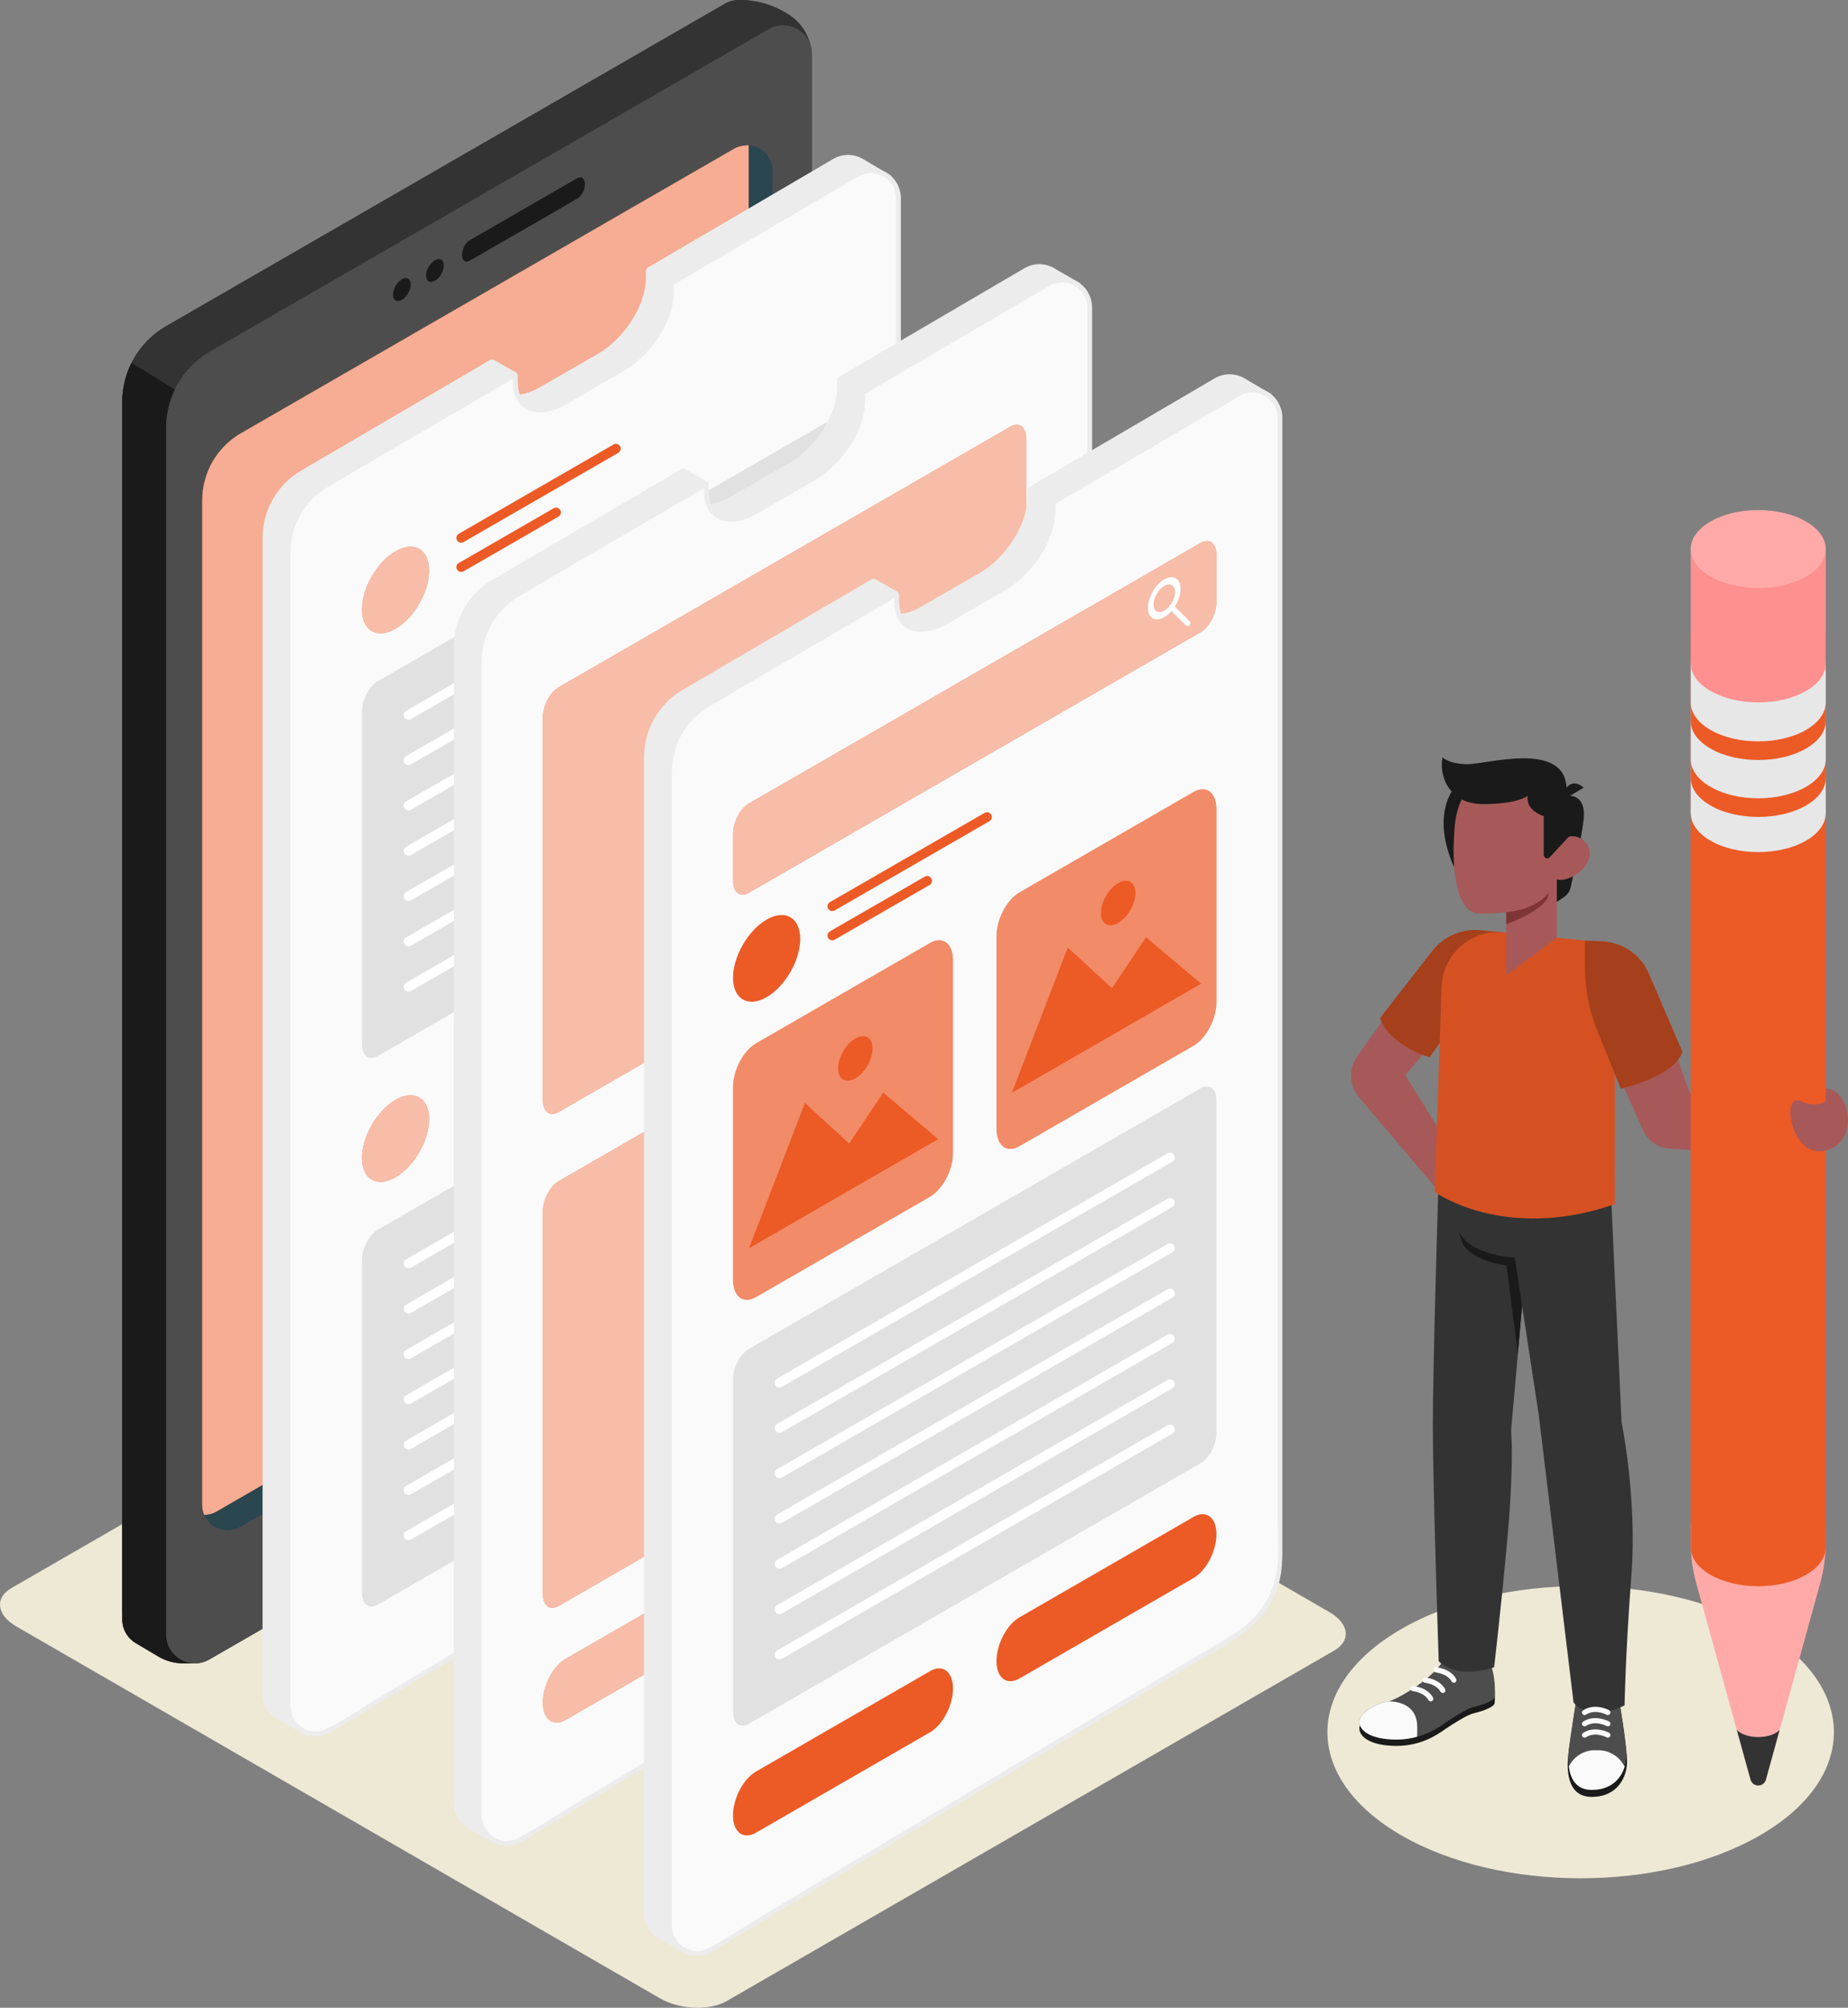 <svg width="313" height="340" viewBox="0 0 313 340" fill="none" xmlns="http://www.w3.org/2000/svg">
<rect x="0" y="0" width="313" height="340" fill="#808080" stroke="none"/>
<g clip-path="url(#clip0_1971_885)">
<path d="M298.05 275.842C314.802 285.506 314.802 301.171 298.05 310.827C281.297 320.492 254.14 320.492 237.388 310.827C220.636 301.163 220.636 285.498 237.388 275.842C254.14 266.177 281.297 266.177 298.05 275.842Z" fill="#EDE9D5"/>
<path d="M225.976 279.514L123.077 338.873C120.179 340.543 115.123 340.332 111.779 338.403L2.768 275.428C-0.576 273.498 -0.942 270.588 1.956 268.917L104.855 209.559C107.753 207.889 112.809 208.099 116.153 210.029L225.173 273.004C228.517 274.933 228.882 277.844 225.984 279.514H225.976Z" fill="#EDE9D5"/>
<path d="M137.264 7.686C136.753 5.473 135.373 3.527 133.369 2.335L133.028 2.132C130.674 0.73 127.987 -0.008 125.244 -0.008C124.408 -0.016 123.556 0.187 122.752 0.649L28.14 55.232C25.096 56.983 22.832 59.731 21.647 62.918C21.63 62.967 21.606 63.015 21.59 63.064C21.411 63.55 21.265 64.045 21.143 64.548C21.127 64.621 21.111 64.694 21.095 64.767C20.981 65.269 20.884 65.772 20.819 66.291C20.819 66.356 20.802 66.421 20.802 66.486C20.746 67.021 20.705 67.564 20.705 68.107V272.517V274.228C20.705 275.882 21.573 277.406 22.994 278.25L26.768 280.496C28.075 281.274 29.568 281.687 31.086 281.687H32.953C33.789 281.696 34.641 281.493 35.444 281.031L130.065 226.456C134.667 223.796 137.508 218.891 137.508 213.58V9.592V9.162C137.508 8.635 137.419 8.149 137.272 7.686H137.264ZM136.217 5.886C136.217 5.886 136.177 5.838 136.152 5.813C136.177 5.838 136.193 5.862 136.217 5.886ZM135.844 5.522C135.844 5.522 135.771 5.457 135.73 5.424C135.771 5.457 135.803 5.489 135.844 5.522ZM134.448 4.654C134.375 4.63 134.302 4.605 134.237 4.581C134.31 4.605 134.383 4.63 134.448 4.654ZM133.709 4.419C133.604 4.395 133.49 4.37 133.385 4.346C133.498 4.362 133.604 4.395 133.709 4.419ZM132.541 4.297C132.427 4.297 132.305 4.297 132.192 4.313C132.305 4.305 132.427 4.297 132.541 4.297ZM131.356 4.459C131.226 4.492 131.088 4.541 130.958 4.589C131.088 4.541 131.218 4.492 131.356 4.459ZM32.1 281.582C32.044 281.574 31.979 281.558 31.922 281.542C31.979 281.558 32.044 281.566 32.1 281.582ZM30.396 280.909C30.339 280.877 30.291 280.844 30.234 280.804C30.282 280.836 30.339 280.877 30.396 280.909ZM28.221 277.715C28.237 277.788 28.245 277.861 28.261 277.933C28.245 277.861 28.229 277.788 28.221 277.715ZM28.935 279.49C28.976 279.547 29.008 279.604 29.049 279.66C29.008 279.604 28.968 279.547 28.935 279.49Z" fill="#333333"/>
<path d="M28.123 72.396C28.123 67.085 30.956 62.18 35.566 59.521L130.187 4.946C132.979 3.332 136.371 4.849 137.264 7.686C136.753 5.473 135.373 3.527 133.368 2.335L133.027 2.132C130.674 0.73 127.987 -0.008 125.244 -0.008C124.408 -0.016 123.556 0.187 122.752 0.649L28.14 55.232C23.538 57.883 20.697 62.796 20.697 68.107V272.517C20.697 276.263 24.755 278.606 28.002 276.733L28.123 276.661V72.396Z" fill="#333333"/>
<path d="M130.057 226.448L35.436 281.023C32.19 282.896 28.131 280.552 28.131 276.807V72.396C28.131 67.085 30.964 62.18 35.574 59.521L130.187 4.946C133.433 3.073 137.491 5.416 137.491 9.162V213.572C137.491 218.883 134.659 223.788 130.049 226.448H130.057Z" fill="#4D4D4D"/>
<path d="M28.123 276.806V72.396C28.123 70.126 28.643 67.937 29.592 65.958L22.279 61.434C21.257 63.469 20.697 65.748 20.697 68.107V274.228C20.697 275.882 21.565 277.406 22.986 278.25L26.76 280.495C28.066 281.274 29.56 281.687 31.078 281.687H32.944C30.428 281.647 28.131 279.628 28.131 276.814L28.123 276.806Z" fill="#1A1A1A"/>
<path d="M126.802 24.6V196.408C126.802 201.094 124.294 205.432 120.236 207.775L36.678 255.969C36.004 256.358 35.298 256.528 34.608 256.545C35.574 258.782 38.383 259.901 40.712 258.555L124.27 210.362C128.336 208.018 130.836 203.681 130.836 198.994V28.881C130.836 26.473 128.937 24.738 126.802 24.592V24.6Z" fill="#2A464E"/>
<path d="M34.6 256.537C35.29 256.529 36.004 256.35 36.67 255.961L120.228 207.767C124.294 205.424 126.794 201.086 126.794 196.4V24.6C127.184 24.624 125.536 24.494 124.375 25.167L40.817 73.361C36.751 75.704 34.251 80.042 34.251 84.729V254.834C34.251 255.466 34.381 256.05 34.608 256.569C34.608 256.569 34.608 256.553 34.6 256.545V256.537Z" fill="#EC5A26"/>
<g opacity="0.5">
<path d="M34.6 256.537C35.29 256.529 36.004 256.35 36.67 255.961L120.228 207.767C124.294 205.424 126.794 201.086 126.794 196.4V24.6C127.184 24.624 125.536 24.494 124.375 25.167L40.817 73.361C36.751 75.704 34.251 80.042 34.251 84.729V254.834C34.251 255.466 34.381 256.05 34.608 256.569C34.608 256.569 34.608 256.553 34.6 256.545V256.537Z" fill="white"/>
</g>
<path d="M69.566 48.17C69.566 49.126 68.892 50.294 68.064 50.772C67.236 51.251 66.562 50.861 66.562 49.905C66.562 48.948 67.236 47.78 68.064 47.302C68.892 46.824 69.566 47.213 69.566 48.17Z" fill="#1A1A1A"/>
<path d="M75.166 44.943C75.166 45.899 74.492 47.067 73.664 47.545C72.837 48.024 72.163 47.634 72.163 46.678C72.163 45.721 72.837 44.553 73.664 44.075C74.492 43.597 75.166 43.986 75.166 44.943Z" fill="#1A1A1A"/>
<path d="M97.762 33.648L79.565 44.148C78.843 44.562 78.258 44.124 78.258 43.167C78.258 42.21 78.843 41.091 79.565 40.678L97.762 30.178C98.484 29.765 99.069 30.202 99.069 31.159C99.069 32.116 98.484 33.235 97.762 33.648Z" fill="#1A1A1A"/>
<path d="M94.677 232.902C95.765 232.902 96.463 234.053 96.463 235.837C96.463 238.634 94.71 242.015 92.632 243.215L83.931 248.234C83.469 248.501 83.031 248.639 82.633 248.639C81.545 248.639 80.839 247.488 80.839 245.704C80.839 242.907 82.592 239.526 84.67 238.326L93.371 233.307C93.833 233.04 94.272 232.902 94.669 232.902M94.677 232.156C94.166 232.156 93.606 232.318 93.014 232.658L84.313 237.677C81.992 239.015 80.109 242.607 80.109 245.696C80.109 247.999 81.147 249.369 82.641 249.369C83.152 249.369 83.72 249.207 84.313 248.866L93.014 243.847C95.335 242.51 97.218 238.918 97.218 235.829C97.218 233.526 96.179 232.156 94.686 232.156H94.677Z" fill="#1A1A1A"/>
<path d="M150.599 30.016L146.192 27.413C144.812 26.505 142.954 26.319 141.322 27.275L109.798 45.737V47.213C109.798 51.77 106.097 57.591 101.544 60.226L91.601 65.959C88.201 67.921 85.287 67.548 84.021 65.35L87.251 63.461L83.347 61.24L51.198 80.058C47.286 82.353 44.883 86.537 44.883 91.077V286.836C44.883 288.595 45.833 290.022 47.156 290.801L47.181 290.817C47.213 290.833 47.237 290.849 47.27 290.866L51.563 293.274V290.931C51.661 290.882 51.766 290.833 51.864 290.777C75.32 276.661 122.695 248.412 140.908 237.556C145.478 234.84 148.278 229.91 148.278 224.599V32.351L150.607 30.024L150.599 30.016Z" fill="#ECECEC"/>
<path d="M51.352 293.622L46.953 291.109L46.937 291.141C45.387 290.233 44.47 288.62 44.47 286.828V91.069C44.47 86.407 46.97 82.053 50.987 79.701L83.136 60.883H83.542L87.446 63.105V63.81L84.581 65.488C85.027 66.088 85.628 66.502 86.375 66.696C87.763 67.069 89.54 66.68 91.391 65.61L101.333 59.877C105.773 57.315 109.385 51.632 109.385 47.213V45.737L109.587 45.389L141.111 26.927C142.767 25.954 144.796 26.011 146.411 27.073L150.802 29.659L150.884 30.291L148.668 32.505V224.591C148.668 230.023 145.77 235.123 141.103 237.896C130.682 244.107 77.398 275.866 52.059 291.117C52.026 291.141 51.994 291.158 51.953 291.174V293.266L51.344 293.622H51.352ZM47.351 290.444L51.15 292.577V290.931L51.377 290.566L51.474 290.517C51.531 290.493 51.596 290.46 51.653 290.428C76.992 275.185 130.276 243.418 140.698 237.207C145.121 234.58 147.864 229.748 147.864 224.599V32.351L147.986 32.067L149.95 30.105L145.997 27.77C144.626 26.87 142.93 26.821 141.542 27.632L110.221 45.972V47.221C110.221 51.899 106.422 57.891 101.763 60.583L91.821 66.315C89.775 67.499 87.779 67.912 86.188 67.483C85.108 67.191 84.24 66.526 83.688 65.553L83.834 65.002L86.464 63.461L83.371 61.702L51.425 80.399C47.651 82.604 45.314 86.691 45.314 91.061V286.82C45.314 288.32 46.085 289.674 47.383 290.436L47.351 290.444Z" fill="#ECECEC"/>
<path d="M152.174 33.47V226.821C152.174 232.131 149.374 237.061 144.804 239.777C126.591 250.634 79.216 278.882 55.76 292.998C52.692 294.847 48.779 292.625 48.779 289.049V93.29C48.779 88.75 51.182 84.566 55.094 82.272L87.243 63.453V64.694C87.243 69.25 90.944 70.815 95.497 68.18L105.44 62.448C110.001 59.812 113.694 53.991 113.694 49.434V47.959L145.218 29.497C148.286 27.697 152.158 29.91 152.158 33.462L152.174 33.47Z" fill="#FAFAFA"/>
<path d="M151.768 33.47V219.037C151.768 222.297 152.109 225.823 151.598 229.075C150.851 233.81 147.937 237.442 143.895 239.85C141.533 241.261 139.172 242.664 136.81 244.075C130.463 247.861 124.124 251.639 117.777 255.426C103.054 264.207 88.339 272.996 73.632 281.809C70.41 283.739 67.179 285.668 63.957 287.606C61.092 289.325 58.259 291.336 55.264 292.812C52.383 294.239 49.299 292.025 49.193 288.977C49.185 288.66 49.193 288.352 49.193 288.036V97.774C49.193 96.428 49.193 95.082 49.193 93.736C49.202 89.091 51.385 84.972 55.41 82.564C63.511 77.723 71.708 73.02 79.857 68.253C82.389 66.769 84.93 65.285 87.462 63.802C87.259 63.688 87.056 63.567 86.853 63.453C86.853 64.986 86.813 66.558 87.665 67.912C88.55 69.323 90.132 69.948 91.756 69.85C94.426 69.688 96.885 67.856 99.142 66.558C101.317 65.302 103.508 64.077 105.667 62.796C109.587 60.469 112.801 56.31 113.832 51.843C114.019 51.032 114.116 50.213 114.124 49.378C114.124 49.061 114.189 48.64 114.124 48.332C114.035 47.91 114.262 48.024 113.954 48.283C114.254 48.032 114.668 47.87 115.001 47.675C116.916 46.548 118.84 45.429 120.755 44.302C126.421 40.986 132.086 37.67 137.743 34.353C139.967 33.048 142.199 31.743 144.423 30.445C144.764 30.243 145.096 30.032 145.445 29.846C148.311 28.321 151.655 30.21 151.776 33.462C151.792 33.981 152.604 33.981 152.588 33.462C152.45 29.61 148.44 27.3 145.032 29.148C143.976 29.724 142.954 30.364 141.915 30.973C136.574 34.102 131.226 37.232 125.885 40.362C123.288 41.878 120.691 43.402 118.101 44.918C116.681 45.753 115.115 46.499 113.767 47.456C113.313 47.78 113.313 47.959 113.313 48.575C113.313 50.845 112.85 52.921 111.811 54.956C110.026 58.45 107.299 60.923 103.946 62.853C101.171 64.45 98.403 66.064 95.619 67.653C93.923 68.626 91.699 69.615 89.759 68.731C87.673 67.783 87.665 65.415 87.665 63.453C87.665 63.145 87.324 62.95 87.056 63.104C79.208 67.702 71.359 72.291 63.511 76.888C60.646 78.566 57.756 80.212 54.915 81.923C50.719 84.445 48.406 88.831 48.39 93.68C48.382 97.572 48.39 101.463 48.39 105.347V288.393C48.39 288.604 48.39 288.822 48.39 289.041C48.479 292.009 51.011 294.409 54.039 294.02C55.695 293.809 57.139 292.649 58.527 291.806C59.948 290.955 61.368 290.104 62.78 289.252C66.035 287.298 69.29 285.344 72.552 283.398C79.906 278.996 87.259 274.593 94.621 270.198C108.581 261.855 122.541 253.528 136.509 245.202C142.215 241.804 149.074 238.918 151.59 232.294C152.434 230.056 152.588 227.769 152.588 225.426V33.47C152.588 32.951 151.776 32.951 151.776 33.47H151.768Z" fill="#ECECEC"/>
<path d="M72.682 96.631C72.682 100.255 70.134 104.666 66.993 106.482C63.852 108.298 61.303 106.823 61.303 103.198C61.303 99.574 63.852 95.163 66.993 93.347C70.134 91.531 72.682 93.007 72.682 96.631Z" fill="#EC5A26"/>
<path d="M78.112 91.904C77.828 91.904 77.56 91.758 77.406 91.499C77.179 91.11 77.317 90.615 77.706 90.388L103.914 75.275C104.304 75.048 104.799 75.186 105.026 75.575C105.253 75.964 105.115 76.458 104.726 76.686L78.518 91.799C78.388 91.872 78.25 91.904 78.112 91.904Z" fill="#EC5A26"/>
<path d="M78.112 96.858C77.828 96.858 77.56 96.712 77.406 96.453C77.179 96.064 77.317 95.569 77.706 95.342L93.777 86.075C94.166 85.847 94.661 85.985 94.889 86.374C95.116 86.764 94.978 87.258 94.588 87.485L78.518 96.753C78.388 96.826 78.25 96.858 78.112 96.858Z" fill="#EC5A26"/>
<path d="M140.494 134.714L63.989 178.838C62.504 179.697 61.303 178.789 61.303 176.811V120.485C61.303 118.506 62.504 116.212 63.989 115.352L140.494 71.229C141.98 70.369 143.181 71.277 143.181 73.256V129.582C143.181 131.56 141.98 133.855 140.494 134.714Z" fill="#E1E1E1"/>
<path d="M69.184 121.888C68.9 121.888 68.632 121.742 68.478 121.482C68.251 121.093 68.389 120.598 68.778 120.371L134.894 82.24C135.284 82.013 135.779 82.15 136.006 82.54C136.233 82.929 136.095 83.423 135.706 83.65L69.59 121.782C69.46 121.855 69.322 121.888 69.184 121.888Z" fill="white"/>
<path d="M69.184 129.558C68.9 129.558 68.632 129.412 68.478 129.152C68.251 128.763 68.389 128.269 68.778 128.042L134.894 89.91C135.284 89.683 135.779 89.82 136.006 90.21C136.233 90.599 136.095 91.093 135.706 91.32L69.59 129.452C69.46 129.525 69.322 129.558 69.184 129.558Z" fill="white"/>
<path d="M69.184 137.236C68.9 137.236 68.632 137.09 68.478 136.831C68.251 136.441 68.389 135.947 68.778 135.72L134.894 97.588C135.284 97.361 135.779 97.499 136.006 97.888C136.233 98.277 136.095 98.772 135.706 98.999L69.59 137.131C69.46 137.203 69.322 137.236 69.184 137.236Z" fill="white"/>
<path d="M69.184 144.906C68.9 144.906 68.632 144.76 68.478 144.501C68.251 144.112 68.389 143.617 68.778 143.39L134.894 105.258C135.284 105.031 135.779 105.169 136.006 105.558C136.233 105.947 136.095 106.442 135.706 106.669L69.59 144.801C69.46 144.874 69.322 144.906 69.184 144.906Z" fill="white"/>
<path d="M69.184 152.584C68.9 152.584 68.632 152.438 68.478 152.179C68.251 151.79 68.389 151.295 68.778 151.068L134.894 112.936C135.284 112.709 135.779 112.847 136.006 113.236C136.233 113.625 136.095 114.12 135.706 114.347L69.59 152.479C69.46 152.552 69.322 152.584 69.184 152.584Z" fill="white"/>
<path d="M69.184 160.263C68.9 160.263 68.632 160.117 68.478 159.857C68.251 159.468 68.389 158.973 68.778 158.746L134.894 120.615C135.284 120.387 135.779 120.525 136.006 120.915C136.233 121.304 136.095 121.798 135.706 122.025L69.59 160.157C69.46 160.23 69.322 160.263 69.184 160.263Z" fill="white"/>
<path d="M69.184 167.933C68.9 167.933 68.632 167.787 68.478 167.527C68.251 167.138 68.389 166.644 68.778 166.417L134.894 128.285C135.284 128.058 135.779 128.195 136.006 128.585C136.233 128.974 136.095 129.468 135.706 129.695L69.59 167.827C69.46 167.9 69.322 167.933 69.184 167.933Z" fill="white"/>
<path d="M72.682 189.524C72.682 193.148 70.134 197.559 66.993 199.375C63.852 201.191 61.303 199.716 61.303 196.092C61.303 192.467 63.852 188.057 66.993 186.24C70.134 184.424 72.682 185.9 72.682 189.524Z" fill="#EC5A26"/>
<path opacity="0.6" d="M72.682 96.631C72.682 100.255 70.134 104.666 66.993 106.482C63.852 108.298 61.303 106.823 61.303 103.198C61.303 99.574 63.852 95.163 66.993 93.347C70.134 91.531 72.682 93.007 72.682 96.631Z" fill="white"/>
<path opacity="0.6" d="M72.682 189.524C72.682 193.148 70.134 197.559 66.993 199.375C63.852 201.191 61.303 199.716 61.303 196.092C61.303 192.467 63.852 188.057 66.993 186.24C70.134 184.424 72.682 185.9 72.682 189.524Z" fill="white"/>
<path d="M78.112 184.797C77.828 184.797 77.56 184.651 77.406 184.392C77.179 184.003 77.317 183.508 77.706 183.281L103.914 168.168C104.304 167.941 104.799 168.079 105.026 168.468C105.253 168.857 105.115 169.352 104.726 169.579L78.518 184.692C78.388 184.765 78.25 184.797 78.112 184.797Z" fill="#EC5A26"/>
<path d="M78.112 189.751C77.828 189.751 77.56 189.605 77.406 189.346C77.179 188.957 77.317 188.462 77.706 188.235L93.777 178.968C94.166 178.741 94.661 178.878 94.889 179.268C95.116 179.657 94.978 180.151 94.588 180.378L78.518 189.646C78.388 189.719 78.25 189.751 78.112 189.751Z" fill="#EC5A26"/>
<path d="M140.494 227.607L63.989 271.731C62.504 272.59 61.303 271.682 61.303 269.704V213.378C61.303 211.399 62.504 209.105 63.989 208.245L140.494 164.122C141.98 163.262 143.181 164.17 143.181 166.149V222.475C143.181 224.453 141.98 226.748 140.494 227.607Z" fill="#E1E1E1"/>
<path d="M69.184 214.781C68.9 214.781 68.632 214.635 68.478 214.375C68.251 213.986 68.389 213.491 68.778 213.264L134.894 175.133C135.284 174.906 135.779 175.043 136.006 175.433C136.233 175.822 136.095 176.316 135.706 176.543L69.59 214.675C69.46 214.748 69.322 214.781 69.184 214.781Z" fill="white"/>
<path d="M69.184 222.451C68.9 222.451 68.632 222.305 68.478 222.045C68.251 221.656 68.389 221.162 68.778 220.935L134.894 182.803C135.284 182.576 135.779 182.714 136.006 183.103C136.233 183.492 136.095 183.987 135.706 184.214L69.59 222.345C69.46 222.418 69.322 222.451 69.184 222.451Z" fill="white"/>
<path d="M69.184 230.129C68.9 230.129 68.632 229.983 68.478 229.724C68.251 229.334 68.389 228.84 68.778 228.613L134.894 190.481C135.284 190.254 135.779 190.392 136.006 190.781C136.233 191.17 136.095 191.665 135.706 191.892L69.59 230.024C69.46 230.097 69.322 230.129 69.184 230.129Z" fill="white"/>
<path d="M69.184 237.799C68.9 237.799 68.632 237.653 68.478 237.394C68.251 237.005 68.389 236.51 68.778 236.283L134.894 198.151C135.284 197.924 135.779 198.062 136.006 198.451C136.233 198.84 136.095 199.335 135.706 199.562L69.59 237.694C69.46 237.767 69.322 237.799 69.184 237.799Z" fill="white"/>
<path d="M69.184 245.477C68.9 245.477 68.632 245.331 68.478 245.072C68.251 244.683 68.389 244.188 68.778 243.961L134.894 205.829C135.284 205.602 135.779 205.74 136.006 206.129C136.233 206.519 136.095 207.013 135.706 207.24L69.59 245.372C69.46 245.445 69.322 245.477 69.184 245.477Z" fill="white"/>
<path d="M69.184 253.156C68.9 253.156 68.632 253.01 68.478 252.75C68.251 252.361 68.389 251.866 68.778 251.639L134.894 213.508C135.284 213.281 135.779 213.418 136.006 213.808C136.233 214.197 136.095 214.691 135.706 214.918L69.59 253.05C69.46 253.123 69.322 253.156 69.184 253.156Z" fill="white"/>
<path d="M69.184 260.826C68.9 260.826 68.632 260.68 68.478 260.42C68.251 260.031 68.389 259.537 68.778 259.31L134.894 221.178C135.284 220.951 135.779 221.089 136.006 221.478C136.233 221.867 136.095 222.362 135.706 222.589L69.59 260.72C69.46 260.793 69.322 260.826 69.184 260.826Z" fill="white"/>
<path d="M182.764 48.324L178.714 46.005C178.471 45.834 178.219 45.688 177.951 45.567C176.669 44.983 175.111 44.967 173.723 45.786L142.199 64.248V65.723C142.199 70.28 138.498 76.101 133.944 78.737L124.002 84.469C120.601 86.431 117.687 86.058 116.421 83.861L119.651 81.972L115.739 79.75L83.59 98.569C79.678 100.863 77.276 105.047 77.276 109.587V305.346C77.276 307.106 78.217 308.533 79.549 309.311L79.573 309.327C79.605 309.344 79.63 309.36 79.662 309.376L83.956 311.784V309.441C84.053 309.392 84.159 309.344 84.256 309.287C107.712 295.179 155.088 266.923 173.301 256.066C177.87 253.35 180.67 248.42 180.67 243.11V50.423L182.773 48.324H182.764Z" fill="#ECECEC"/>
<path d="M83.745 312.125L79.362 309.66V309.603L79.329 309.636C77.779 308.727 76.862 307.114 76.862 305.322V109.563C76.862 104.909 79.362 100.547 83.379 98.196L115.528 79.377H115.934L119.846 81.599V82.304L116.981 83.982C117.42 84.582 118.02 84.988 118.775 85.191C120.163 85.563 121.94 85.174 123.791 84.104L133.734 78.372C138.173 75.809 141.785 70.126 141.785 65.707V64.231L141.988 63.883L173.512 45.421C174.932 44.586 176.612 44.505 178.114 45.186C178.406 45.315 178.682 45.478 178.942 45.664L182.959 47.967L183.041 48.607L181.052 50.594V243.101C181.052 248.534 178.154 253.634 173.488 256.407C167.141 260.185 110.748 293.801 84.443 309.627C84.41 309.652 84.378 309.668 84.337 309.684V311.776L83.728 312.133L83.745 312.125ZM79.743 308.946L83.534 311.079V309.433L83.753 309.068L83.858 309.011C83.915 308.987 83.972 308.954 84.029 308.922C110.334 293.095 166.735 259.48 173.074 255.701C177.497 253.074 180.24 248.242 180.24 243.093V50.423L180.362 50.14L182.091 48.413L178.503 46.353C178.252 46.183 178.016 46.045 177.773 45.932C176.515 45.356 175.111 45.429 173.918 46.126L142.597 64.466V65.715C142.597 70.393 138.798 76.385 134.139 79.077L124.197 84.809C122.151 85.993 120.147 86.399 118.564 85.977C117.485 85.685 116.616 85.02 116.064 84.047L116.21 83.496L118.84 81.955L115.748 80.196L83.802 98.893C80.028 101.098 77.69 105.185 77.69 109.555V305.314C77.69 306.814 78.461 308.168 79.76 308.93L79.743 308.946Z" fill="#ECECEC"/>
<path d="M184.566 51.972V245.323C184.566 250.634 181.766 255.563 177.197 258.279C158.984 269.136 111.608 297.384 88.152 311.5C85.084 313.349 81.172 311.127 81.172 307.552V111.793C81.172 107.252 83.574 103.068 87.486 100.774L119.635 81.955V83.196C119.635 87.752 123.336 89.317 127.89 86.682L137.832 80.95C142.394 78.315 146.087 72.493 146.087 67.936V66.461L177.611 47.999C180.679 46.199 184.55 48.413 184.55 51.964L184.566 51.972Z" fill="#FAFAFA"/>
<path d="M184.161 51.972V237.539C184.161 240.799 184.501 244.326 183.99 247.577C183.243 252.312 180.33 255.944 176.288 258.352C173.926 259.763 171.564 261.166 169.202 262.577C162.855 266.363 156.516 270.141 150.169 273.928C135.446 282.709 120.731 291.498 106.016 300.311C102.794 302.241 99.564 304.171 96.341 306.108C93.476 307.827 90.644 309.838 87.649 311.314C84.767 312.741 81.683 310.527 81.578 307.479C81.57 307.163 81.578 306.854 81.578 306.538V116.276C81.578 114.93 81.578 113.585 81.578 112.239C81.586 107.593 83.769 103.474 87.795 101.066C95.895 96.225 104.092 91.523 112.241 86.755C114.774 85.271 117.314 83.788 119.846 82.304L119.238 81.955C119.238 83.488 119.197 85.061 120.049 86.415C120.934 87.826 122.517 88.45 124.14 88.353C126.81 88.19 129.269 86.358 131.526 85.061C133.701 83.804 135.892 82.58 138.051 81.299C141.972 78.972 145.186 74.812 146.216 70.345C146.403 69.534 146.501 68.715 146.509 67.88C146.509 67.564 146.574 67.142 146.509 66.834C146.419 66.412 146.647 66.526 146.338 66.785C146.639 66.542 147.052 66.372 147.385 66.177C149.301 65.05 151.224 63.931 153.14 62.804C158.805 59.488 164.47 56.172 170.127 52.856C172.351 51.55 174.583 50.245 176.807 48.948C177.148 48.745 177.481 48.534 177.83 48.348C180.695 46.823 184.039 48.713 184.161 51.964C184.177 52.483 184.988 52.483 184.972 51.964C184.834 48.113 180.825 45.802 177.416 47.65C176.361 48.226 175.338 48.867 174.299 49.475C168.959 52.604 163.61 55.734 158.269 58.864C155.672 60.38 153.075 61.904 150.486 63.42C149.065 64.256 147.499 65.001 146.152 65.958C145.697 66.283 145.697 66.461 145.697 67.077C145.697 69.347 145.234 71.423 144.196 73.458C142.41 76.953 139.683 79.426 136.331 81.355C133.555 82.953 130.787 84.566 128.003 86.155C126.307 87.128 124.091 88.117 122.143 87.234C120.057 86.285 120.049 83.917 120.049 81.955C120.049 81.647 119.708 81.453 119.441 81.607C111.592 86.204 103.743 90.793 95.895 95.39C93.03 97.069 90.14 98.715 87.3 100.425C83.103 102.947 80.79 107.333 80.774 112.182C80.766 116.074 80.774 119.965 80.774 123.849V306.895C80.774 307.106 80.774 307.325 80.774 307.544C80.863 310.511 83.396 312.911 86.423 312.522C88.079 312.311 89.524 311.152 90.912 310.308C92.332 309.457 93.752 308.606 95.165 307.754C98.419 305.8 101.674 303.846 104.937 301.9C112.29 297.498 119.643 293.095 127.005 288.701C140.965 280.358 154.925 272.031 168.894 263.704C174.599 260.306 181.458 257.42 183.974 250.796C184.818 248.558 184.972 246.272 184.972 243.928V51.972C184.972 51.453 184.161 51.453 184.161 51.972Z" fill="#ECECEC"/>
<path d="M125.301 274.252L95.822 291.255C93.679 292.495 91.934 291.182 91.934 288.32C91.934 285.457 93.671 282.141 95.822 280.901L125.301 263.898C127.443 262.658 129.188 263.971 129.188 266.833C129.188 269.696 127.451 273.012 125.301 274.252Z" fill="#EC5A26"/>
<path d="M169.924 247.196L140.446 264.198C138.303 265.439 136.558 264.125 136.558 261.263C136.558 258.401 138.295 255.085 140.446 253.844L169.924 236.842C172.067 235.601 173.812 236.915 173.812 239.777C173.812 242.639 172.075 245.955 169.924 247.196Z" fill="#EC5A26"/>
<path opacity="0.6" d="M125.301 274.252L95.822 291.255C93.679 292.495 91.934 291.182 91.934 288.32C91.934 285.457 93.671 282.141 95.822 280.901L125.301 263.898C127.443 262.658 129.188 263.971 129.188 266.833C129.188 269.696 127.451 273.012 125.301 274.252Z" fill="white"/>
<path opacity="0.6" d="M169.924 247.196L140.446 264.198C138.303 265.439 136.558 264.125 136.558 261.263C136.558 258.401 138.295 255.085 140.446 253.844L169.924 236.842C172.067 235.601 173.812 236.915 173.812 239.777C173.812 242.639 172.075 245.955 169.924 247.196Z" fill="white"/>
<path d="M171.126 144.2L94.621 188.324C93.135 189.183 91.934 188.275 91.934 186.297V121.506C91.934 119.528 93.135 117.233 94.621 116.374L171.126 72.25C172.611 71.391 173.812 72.299 173.812 74.277V139.068C173.812 141.046 172.611 143.341 171.126 144.2Z" fill="#EC5A26"/>
<path opacity="0.6" d="M171.126 144.2L94.621 188.324C93.135 189.183 91.934 188.275 91.934 186.297V121.506C91.934 119.528 93.135 117.233 94.621 116.374L171.126 72.25C172.611 71.391 173.812 72.299 173.812 74.277V139.068C173.812 141.046 172.611 143.341 171.126 144.2Z" fill="white"/>
<path d="M171.126 227.842L94.621 271.966C93.135 272.825 91.934 271.917 91.934 269.939V205.148C91.934 203.169 93.135 200.875 94.621 200.015L171.126 155.892C172.611 155.032 173.812 155.941 173.812 157.919V222.71C173.812 224.688 172.611 226.983 171.126 227.842Z" fill="#EC5A26"/>
<path opacity="0.6" d="M171.126 227.842L94.621 271.966C93.135 272.825 91.934 271.917 91.934 269.939V205.148C91.934 203.169 93.135 200.875 94.621 200.015L171.126 155.892C172.611 155.032 173.812 155.941 173.812 157.919V222.71C173.812 224.688 172.611 226.983 171.126 227.842Z" fill="white"/>
<path d="M215.173 67.142L210.726 64.523C209.354 63.664 207.544 63.502 205.945 64.442L174.421 82.904V84.38C174.421 88.936 170.72 94.758 166.167 97.393L156.224 103.125C152.823 105.088 149.909 104.715 148.643 102.517L151.874 100.628L147.962 98.406L115.813 117.225C111.9 119.52 109.498 123.703 109.498 128.244V324.003C109.498 325.762 110.44 327.189 111.771 327.968L111.795 327.984C111.827 328 111.852 328.016 111.884 328.033L116.178 330.441V328.097C116.275 328.049 116.381 328 116.478 327.943C139.934 313.836 187.31 285.579 205.523 274.723C210.092 272.006 212.893 267.077 212.893 261.766V69.437L215.19 67.142H215.173Z" fill="#ECECEC"/>
<path d="M115.967 330.773L111.584 328.308V328.251L111.551 328.284C110.001 327.376 109.084 325.762 109.084 323.97V128.211C109.084 123.557 111.584 119.195 115.601 116.844L147.75 98.025H148.156L152.068 100.247V100.952L149.203 102.631C149.642 103.231 150.242 103.636 150.997 103.839C152.377 104.212 154.162 103.823 156.013 102.752L165.955 97.02C170.395 94.458 174.007 88.774 174.007 84.355V82.88L174.21 82.531L205.734 64.069C207.349 63.121 209.346 63.161 210.936 64.158L215.376 66.777L215.457 67.41L213.282 69.583V261.734C213.282 267.166 210.385 272.266 205.718 275.039C195.345 281.225 142.28 312.846 116.673 328.26C116.64 328.284 116.608 328.3 116.567 328.316V330.408L115.959 330.765L115.967 330.773ZM111.965 327.595L115.764 329.727V328.081L115.983 327.716L116.088 327.668C116.145 327.643 116.202 327.611 116.259 327.579C141.866 312.173 194.931 280.544 205.304 274.358C209.727 271.731 212.47 266.898 212.47 261.75V69.437L212.592 69.153L214.516 67.231L210.514 64.872C209.151 64.013 207.511 63.98 206.14 64.791L174.819 83.131V84.38C174.819 89.058 171.02 95.05 166.361 97.742L156.419 103.474C154.373 104.65 152.377 105.071 150.786 104.642C149.706 104.35 148.838 103.685 148.286 102.712L148.432 102.161L151.062 100.62L147.97 98.861L116.023 117.558C112.249 119.763 109.912 123.849 109.912 128.22V323.979C109.912 325.479 110.683 326.833 111.982 327.595H111.965Z" fill="#ECECEC"/>
<path d="M216.788 70.62V263.971C216.788 269.282 213.988 274.212 209.419 276.928C191.205 287.784 143.83 316.033 120.374 330.149C117.306 331.997 113.394 329.776 113.394 326.2V130.441C113.394 125.901 115.796 121.717 119.708 119.422L151.857 100.604V101.844C151.857 106.401 155.558 107.966 160.112 105.331L170.054 99.598C174.616 96.963 178.309 91.142 178.309 86.585V85.109L209.833 66.647C212.901 64.847 216.772 67.061 216.772 70.612L216.788 70.62Z" fill="#FAFAFA"/>
<path d="M216.382 70.62V256.188C216.382 259.447 216.723 262.974 216.212 266.225C215.465 270.96 212.552 274.593 208.51 277.001C206.148 278.412 203.786 279.814 201.424 281.225C195.077 285.003 188.738 288.79 182.391 292.576C167.668 301.357 152.953 310.146 138.238 318.96C135.016 320.889 131.785 322.819 128.563 324.757C125.698 326.476 122.866 328.487 119.871 329.962C116.989 331.389 113.905 329.176 113.8 326.127C113.791 325.811 113.8 325.503 113.8 325.187V134.925C113.8 133.579 113.8 132.233 113.8 130.887C113.808 126.241 115.991 122.122 120.017 119.714C128.117 114.874 136.314 110.171 144.463 105.404C146.996 103.92 149.536 102.436 152.068 100.952C151.865 100.839 151.662 100.717 151.46 100.604C151.46 102.136 151.419 103.709 152.271 105.063C153.156 106.474 154.739 107.098 156.362 107.001C159.032 106.839 161.491 105.006 163.748 103.709C165.923 102.452 168.114 101.228 170.273 99.947C174.194 97.62 177.408 93.461 178.438 88.993C178.625 88.182 178.722 87.363 178.731 86.528C178.731 86.212 178.796 85.79 178.731 85.482C178.641 85.061 178.869 85.174 178.56 85.434C178.86 85.191 179.274 85.02 179.607 84.826C181.523 83.699 183.446 82.58 185.362 81.453C191.027 78.136 196.692 74.82 202.349 71.504C204.573 70.199 206.805 68.893 209.029 67.596C209.37 67.393 209.703 67.183 210.052 66.996C212.917 65.472 216.261 67.361 216.382 70.612C216.399 71.131 217.21 71.131 217.194 70.612C217.056 66.761 213.047 64.45 209.638 66.299C208.583 66.874 207.56 67.515 206.521 68.123C201.18 71.253 195.832 74.382 190.491 77.512C187.894 79.028 185.297 80.553 182.708 82.069C181.287 82.904 179.721 83.65 178.373 84.607C177.919 84.931 177.919 85.109 177.919 85.726C177.919 87.996 177.456 90.072 176.417 92.107C174.632 95.601 171.905 98.074 168.553 100.004C165.777 101.601 163.009 103.206 160.225 104.804C158.529 105.777 156.313 106.766 154.365 105.882C152.279 104.933 152.271 102.566 152.271 100.604C152.271 100.296 151.93 100.101 151.662 100.255C143.814 104.852 135.965 109.441 128.117 114.039C125.252 115.717 122.362 117.363 119.522 119.074C115.325 121.603 113.012 125.982 112.996 130.83C112.988 134.722 112.996 138.614 112.996 142.498V325.543C112.996 325.754 112.996 325.973 112.996 326.192C113.085 329.16 115.618 331.56 118.645 331.17C120.301 330.96 121.745 329.8 123.133 328.957C124.554 328.105 125.974 327.254 127.386 326.403C130.641 324.449 133.896 322.495 137.158 320.549C144.512 316.146 151.865 311.744 159.227 307.349C173.187 299.006 187.147 290.679 201.116 282.352C206.821 278.955 213.68 276.069 216.196 269.444C217.04 267.206 217.194 264.92 217.194 262.577V70.62C217.194 70.102 216.382 70.102 216.382 70.62Z" fill="#ECECEC"/>
<path d="M203.347 107.066L126.843 151.189C125.357 152.049 124.156 151.141 124.156 149.162V141.192C124.156 139.214 125.357 136.919 126.843 136.06L203.347 91.936C204.833 91.077 206.034 91.985 206.034 93.963V101.933C206.034 103.912 204.833 106.206 203.347 107.066Z" fill="#EC5A26"/>
<path opacity="0.6" d="M203.347 107.066L126.843 151.189C125.357 152.049 124.156 151.141 124.156 149.162V141.192C124.156 139.214 125.357 136.919 126.843 136.06L203.347 91.936C204.833 91.077 206.034 91.985 206.034 93.963V101.933C206.034 103.912 204.833 106.206 203.347 107.066Z" fill="white"/>
<path d="M197.195 99.217C197.682 98.933 198.137 98.893 198.486 99.088C198.827 99.282 199.022 99.704 199.022 100.263C199.022 100.823 198.835 101.463 198.486 102.055C198.145 102.647 197.682 103.133 197.195 103.409C196.708 103.693 196.254 103.733 195.905 103.539C195.199 103.125 195.199 101.796 195.905 100.571C196.246 99.979 196.708 99.493 197.195 99.217ZM197.195 98.123C196.489 98.528 195.775 99.25 195.239 100.19C194.16 102.063 194.16 104.082 195.239 104.706C195.783 105.014 196.489 104.925 197.195 104.512C197.901 104.106 198.616 103.385 199.151 102.444C200.231 100.571 200.231 98.552 199.151 97.928C198.608 97.62 197.901 97.709 197.195 98.123Z" fill="white"/>
<path d="M201.14 106.012C201.018 106.012 200.896 105.963 200.807 105.874L198.169 103.239C197.983 103.052 197.983 102.752 198.169 102.566C198.356 102.379 198.656 102.379 198.843 102.566L201.481 105.201C201.667 105.387 201.667 105.687 201.481 105.874C201.392 105.963 201.27 106.012 201.148 106.012H201.14Z" fill="white"/>
<path d="M135.535 159.014C135.535 162.638 132.987 167.049 129.846 168.865C126.705 170.681 124.156 169.205 124.156 165.581C124.156 161.957 126.705 157.546 129.846 155.73C132.987 153.914 135.535 155.389 135.535 159.014Z" fill="#EC5A26"/>
<path d="M140.965 154.287C140.681 154.287 140.413 154.141 140.259 153.881C140.032 153.492 140.17 152.998 140.559 152.771L166.767 137.657C167.157 137.43 167.652 137.568 167.879 137.957C168.106 138.346 167.968 138.841 167.579 139.068L141.371 154.181C141.241 154.254 141.103 154.287 140.965 154.287Z" fill="#EC5A26"/>
<path d="M140.965 159.241C140.681 159.241 140.413 159.095 140.259 158.835C140.032 158.446 140.17 157.951 140.559 157.724L156.63 148.457C157.019 148.23 157.514 148.368 157.742 148.757C157.969 149.146 157.831 149.641 157.441 149.868L141.371 159.135C141.241 159.208 141.103 159.241 140.965 159.241Z" fill="#EC5A26"/>
<path d="M157.522 202.659L128.044 219.661C125.901 220.902 124.156 219.588 124.156 216.726V184.108C124.156 181.246 125.893 177.93 128.044 176.689L157.522 159.687C159.665 158.446 161.41 159.76 161.41 162.622V195.24C161.41 198.102 159.673 201.418 157.522 202.659Z" fill="#EC5A26"/>
<path opacity="0.3" d="M157.522 202.659L128.044 219.661C125.901 220.902 124.156 219.588 124.156 216.726V184.108C124.156 181.246 125.893 177.93 128.044 176.689L157.522 159.687C159.665 158.446 161.41 159.76 161.41 162.622V195.24C161.41 198.102 159.673 201.418 157.522 202.659Z" fill="white"/>
<path d="M158.902 192.905L126.867 211.383L136.331 186.784L143.83 193.651L149.593 185.024L158.902 192.905Z" fill="#EC5A26"/>
<path d="M147.791 177.557C147.791 179.422 146.484 181.684 144.869 182.616C143.254 183.548 141.947 182.794 141.947 180.93C141.947 179.065 143.254 176.803 144.869 175.87C146.484 174.938 147.791 175.692 147.791 177.557Z" fill="#EC5A26"/>
<path d="M202.146 177.095L172.668 194.097C170.525 195.337 168.78 194.024 168.78 191.162V158.543C168.78 155.681 170.517 152.365 172.668 151.125L202.146 134.122C204.289 132.882 206.034 134.195 206.034 137.057V169.676C206.034 172.538 204.297 175.854 202.146 177.095Z" fill="#EC5A26"/>
<path opacity="0.3" d="M202.146 177.095L172.668 194.097C170.525 195.337 168.78 194.024 168.78 191.162V158.543C168.78 155.681 170.517 152.365 172.668 151.125L202.146 134.122C204.289 132.882 206.034 134.195 206.034 137.057V169.676C206.034 172.538 204.297 175.854 202.146 177.095Z" fill="white"/>
<path d="M203.429 166.587L171.385 185.065L180.849 160.465L188.348 167.332L194.111 158.706L203.429 166.587Z" fill="#EC5A26"/>
<path d="M192.309 151.238C192.309 153.103 191.003 155.365 189.387 156.297C187.772 157.23 186.466 156.476 186.466 154.611C186.466 152.746 187.772 150.484 189.387 149.552C191.003 148.619 192.309 149.373 192.309 151.238Z" fill="#EC5A26"/>
<path d="M157.522 293.355L128.044 310.357C125.901 311.597 124.156 310.284 124.156 307.422C124.156 304.56 125.893 301.244 128.044 300.003L157.522 283.001C159.665 281.76 161.41 283.074 161.41 285.936C161.41 288.798 159.673 292.114 157.522 293.355Z" fill="#EC5A26"/>
<path d="M202.146 267.239L172.668 284.241C170.525 285.482 168.78 284.168 168.78 281.306C168.78 278.444 170.517 275.128 172.668 273.887L202.146 256.885C204.289 255.644 206.034 256.958 206.034 259.82C206.034 262.682 204.297 265.998 202.146 267.239Z" fill="#EC5A26"/>
<path d="M203.347 247.788L126.843 291.912C125.357 292.771 124.156 291.863 124.156 289.885V233.558C124.156 231.58 125.357 229.286 126.843 228.426L203.347 184.303C204.833 183.443 206.034 184.351 206.034 186.33V242.656C206.034 244.634 204.833 246.929 203.347 247.788Z" fill="#E1E1E1"/>
<path d="M132.037 234.961C131.753 234.961 131.485 234.815 131.331 234.556C131.104 234.167 131.242 233.672 131.631 233.445L197.747 195.313C198.137 195.086 198.632 195.224 198.859 195.613C199.086 196.002 198.948 196.497 198.559 196.724L132.443 234.856C132.313 234.929 132.175 234.961 132.037 234.961Z" fill="white"/>
<path d="M132.037 242.639C131.753 242.639 131.485 242.494 131.331 242.234C131.104 241.845 131.242 241.35 131.631 241.123L197.747 202.991C198.137 202.764 198.632 202.902 198.859 203.291C199.086 203.681 198.948 204.175 198.559 204.402L132.443 242.534C132.313 242.607 132.175 242.639 132.037 242.639Z" fill="white"/>
<path d="M132.037 250.31C131.753 250.31 131.485 250.164 131.331 249.904C131.104 249.515 131.242 249.02 131.631 248.793L197.747 210.662C198.137 210.435 198.632 210.572 198.859 210.962C199.086 211.351 198.948 211.845 198.559 212.072L132.443 250.204C132.313 250.277 132.175 250.31 132.037 250.31Z" fill="white"/>
<path d="M132.037 257.988C131.753 257.988 131.485 257.842 131.331 257.582C131.104 257.193 131.242 256.699 131.631 256.472L197.747 218.34C198.137 218.113 198.632 218.251 198.859 218.64C199.086 219.029 198.948 219.524 198.559 219.751L132.443 257.882C132.313 257.955 132.175 257.988 132.037 257.988Z" fill="white"/>
<path d="M132.037 265.658C131.753 265.658 131.485 265.512 131.331 265.253C131.104 264.863 131.242 264.369 131.631 264.142L197.747 226.01C198.137 225.783 198.632 225.921 198.859 226.31C199.086 226.699 198.948 227.194 198.559 227.421L132.443 265.553C132.313 265.626 132.175 265.658 132.037 265.658Z" fill="white"/>
<path d="M132.037 273.336C131.753 273.336 131.485 273.19 131.331 272.931C131.104 272.542 131.242 272.047 131.631 271.82L197.747 233.688C198.137 233.461 198.632 233.599 198.859 233.988C199.086 234.377 198.948 234.872 198.559 235.099L132.443 273.231C132.313 273.304 132.175 273.336 132.037 273.336Z" fill="white"/>
<path d="M132.037 281.006C131.753 281.006 131.485 280.86 131.331 280.601C131.104 280.212 131.242 279.717 131.631 279.49L197.747 241.358C198.137 241.131 198.632 241.269 198.859 241.658C199.086 242.048 198.948 242.542 198.559 242.769L132.443 280.901C132.313 280.974 132.175 281.006 132.037 281.006Z" fill="white"/>
<path d="M242.387 176.892L238.021 182.097L248.239 198.54L244.579 202.797L230.213 185.859C228.508 183.849 228.387 180.946 229.921 178.805L235.553 170.933L242.387 176.892Z" fill="#A65958"/>
<path d="M254.724 157.895L250.715 157.53C247.566 157.238 244.49 158.576 242.558 161.073L233.735 172.416C233.735 172.416 234.896 176.73 242.12 179.057L252.557 164.373L254.732 157.903L254.724 157.895Z" fill="#EC5A26"/>
<path opacity="0.3" d="M254.724 157.895L250.715 157.53C247.566 157.238 244.49 158.576 242.558 161.073L233.735 172.416C233.735 172.416 234.896 176.73 242.12 179.057L252.557 164.373L254.732 157.903L254.724 157.895Z" fill="black"/>
<path d="M252.411 282.717C252.411 282.717 253.401 284.955 253.158 288.377C253.093 289.244 250.228 289.998 249.424 290.185C248.613 290.371 246.064 291.928 244.814 292.795C243.564 293.663 240.829 295.658 236.527 295.658C232.226 295.658 230.237 294.166 230.237 292.674C230.237 291.182 233.037 289.504 235.156 289.187C236.527 288.985 243.378 284.955 244.62 281.842L252.403 282.709L252.411 282.717Z" fill="#1A1A1A"/>
<path d="M252.411 281.647C252.411 281.647 253.401 283.885 253.158 287.306C253.093 288.174 250.228 288.928 249.424 289.114C248.613 289.301 246.064 290.858 244.814 291.725C243.573 292.593 240.829 294.587 236.527 294.587C232.226 294.587 230.237 293.095 230.237 291.603C230.237 290.112 233.037 288.433 235.156 288.117C236.527 287.914 243.378 283.885 244.62 280.771L252.403 281.639L252.411 281.647Z" fill="#4D4D4D"/>
<path d="M240.018 291.976C240.074 292.755 240.018 294.02 240.018 294.109C238.995 294.393 237.842 294.587 236.527 294.587C232.226 294.587 230.237 293.095 230.237 291.603C230.237 290.112 233.037 288.433 235.156 288.117C235.156 288.117 239.701 287.866 240.018 291.976Z" fill="#FAFAFA"/>
<path d="M242.323 288.125C242.396 288.125 242.469 288.109 242.542 288.069C242.753 287.947 242.834 287.679 242.712 287.469C241.738 285.725 239.474 285.515 239.376 285.506C239.141 285.49 238.922 285.669 238.897 285.912C238.873 286.155 239.06 286.366 239.295 286.39C239.311 286.39 241.186 286.577 241.933 287.898C242.014 288.044 242.16 288.125 242.323 288.125Z" fill="#FAFAFA"/>
<path d="M244.368 286.698C244.441 286.698 244.514 286.682 244.587 286.641C244.798 286.52 244.879 286.252 244.758 286.041C243.784 284.298 241.519 284.087 241.422 284.079C241.178 284.055 240.967 284.241 240.943 284.485C240.918 284.728 241.105 284.939 241.341 284.963C241.357 284.963 243.232 285.15 243.978 286.471C244.06 286.617 244.206 286.698 244.368 286.698Z" fill="#FAFAFA"/>
<path d="M246.243 284.963C246.316 284.963 246.389 284.947 246.462 284.906C246.673 284.785 246.754 284.517 246.632 284.306C245.659 282.563 243.394 282.352 243.297 282.344C243.053 282.328 242.842 282.506 242.818 282.75C242.793 282.993 242.98 283.204 243.224 283.228C243.24 283.228 245.115 283.415 245.861 284.736C245.943 284.882 246.089 284.963 246.251 284.963H246.243Z" fill="#FAFAFA"/>
<path d="M259.797 198.621L255.934 242.266C255.934 242.266 256.461 247.496 255.382 259.69C254.302 271.885 253.061 282.336 253.061 282.336C253.061 282.336 247.168 284.574 243.678 281.339C243.678 281.339 242.688 251.566 242.68 241.634C242.672 230.98 243.678 199.043 243.678 199.043L259.805 198.621H259.797Z" fill="#333333"/>
<path d="M257.078 229.253L255.163 214.318C255.163 214.318 248.735 213.442 247.614 210.288C246.218 206.364 246.99 201.329 246.99 201.329L259.594 200.859L257.078 229.253Z" fill="#1A1A1A"/>
<path d="M274.236 288.117C274.236 288.117 275.575 295.698 275.575 298.309C275.575 300.92 273.984 304.292 269.585 304.292C265.186 304.292 265.381 299.201 265.633 297.093C265.884 294.984 266.972 288.109 266.972 288.109H274.236V288.117Z" fill="#1A1A1A"/>
<path d="M274.147 287.314C274.147 287.314 275.453 294.717 275.453 297.271C275.453 299.825 273.895 303.117 269.602 303.117C265.308 303.117 265.495 298.138 265.738 296.087C265.99 294.036 267.045 287.314 267.045 287.314H274.147Z" fill="#4D4D4D"/>
<path d="M270.121 296.395H270.73C272.394 296.395 273.952 297.246 274.845 298.641L275.177 299.152C274.561 301.195 272.881 303.108 269.61 303.108C266.899 303.108 265.974 301.13 265.722 299.152C266.542 297.465 268.246 296.387 270.129 296.387L270.121 296.395Z" fill="#FAFAFA"/>
<path d="M272.653 197.883L274.65 240.856C274.65 240.856 277.304 253.634 276.314 266.736C275.316 279.847 275.153 288.806 275.153 288.806C275.153 288.806 269.423 291.79 266.517 288.312L260.625 239.615L256.559 212.988C256.559 212.988 248.67 212.575 247.095 208.424C245.52 204.272 245.269 199.464 245.269 199.464L272.678 197.891L272.653 197.883Z" fill="#333333"/>
<path d="M272.321 294.263C272.475 294.263 272.629 294.182 272.71 294.036C272.824 293.825 272.751 293.549 272.532 293.436C272.434 293.387 270.137 292.163 268.141 293.452C267.938 293.582 267.873 293.857 268.011 294.06C268.141 294.263 268.417 294.328 268.62 294.19C270.186 293.185 272.093 294.19 272.11 294.206C272.175 294.239 272.248 294.263 272.321 294.263Z" fill="#FAFAFA"/>
<path d="M272.321 292.349C272.475 292.349 272.629 292.268 272.71 292.122C272.824 291.911 272.751 291.636 272.532 291.522C272.434 291.474 270.137 290.249 268.141 291.539C267.938 291.668 267.873 291.944 268.011 292.147C268.141 292.349 268.417 292.414 268.62 292.276C270.186 291.271 272.093 292.276 272.11 292.293C272.175 292.325 272.248 292.349 272.321 292.349Z" fill="#FAFAFA"/>
<path d="M272.321 290.436C272.475 290.436 272.629 290.355 272.71 290.209C272.824 289.998 272.751 289.722 272.532 289.609C272.434 289.552 270.137 288.336 268.141 289.625C267.938 289.755 267.873 290.03 268.011 290.233C268.141 290.436 268.417 290.501 268.62 290.363C270.186 289.358 272.093 290.363 272.11 290.379C272.175 290.412 272.248 290.436 272.321 290.436Z" fill="#FAFAFA"/>
<path d="M244.157 167.122L243.004 201.856C243.004 201.856 254.765 210.386 273.506 203.924L273.53 164.916C273.53 162.006 271.331 159.573 268.433 159.281L254.724 157.895C249.189 157.335 244.344 161.568 244.157 167.122Z" fill="#EC5A26"/>
<path opacity="0.1" d="M244.157 167.122L243.004 201.856C243.004 201.856 254.765 210.386 273.506 203.924L273.53 164.916C273.53 162.006 271.331 159.573 268.433 159.281L254.724 157.895C249.189 157.335 244.344 161.568 244.157 167.122Z" fill="black"/>
<path d="M282.742 175.44L286.232 185.146L309.226 189.873V196.092L282.84 194.527C280.867 194.413 279.114 193.213 278.302 191.413L273.53 180.784L282.734 175.432L282.742 175.44Z" fill="#A65958"/>
<path d="M268.441 159.29V163.862C268.441 167.535 269.155 171.184 270.543 174.589L274.52 184.351C274.52 184.351 283.399 182.454 284.966 178.141L279.268 164.876C277.896 161.673 274.804 159.549 271.322 159.403L268.449 159.29H268.441Z" fill="#EC5A26"/>
<path opacity="0.3" d="M268.441 159.29V163.862C268.441 167.535 269.155 171.184 270.543 174.589L274.52 184.351C274.52 184.351 283.399 182.454 284.966 178.141L279.268 164.876C277.896 161.673 274.804 159.549 271.322 159.403L268.449 159.29H268.441Z" fill="black"/>
<path d="M246.973 132.582C246.973 132.582 241.909 137.025 246.308 146.917L251.453 133.539L246.965 132.582H246.973Z" fill="#1A1A1A"/>
<path d="M263.669 158.803L255.122 165.184V144.882H263.669V158.803Z" fill="#A65958"/>
<path d="M255.122 156.533C258.271 155.317 262.273 153.298 262.273 151.376L263.312 144.89H255.122V156.533Z" fill="#803535"/>
<path d="M256.891 129.841C253.783 129.841 247.176 131.568 246.413 139.692C245.65 147.809 246.843 154.717 250.585 154.717C257.93 154.717 264.983 153.784 265.04 141.776C265.089 131.187 259.919 129.841 256.883 129.841H256.891Z" fill="#A65958"/>
<path d="M263.669 148.887L262.475 145.214C262.078 145.555 261.461 145.271 261.461 144.744V138.201C261.461 138.201 258.409 137.333 258.734 134.771C258.734 134.771 257.175 136.165 251.177 136.165C245.179 136.165 243.727 131.09 244.327 128.268C244.327 128.268 245.439 129.412 248.613 129.412C251.786 129.412 264.967 125.439 265.316 133.393C265.316 133.393 266.428 131.763 268.23 133.393L265.917 134.763C265.917 134.763 268.66 134.674 268.23 138.695C267.889 141.865 266.566 147.873 266.022 150.281C265.868 150.946 265.47 151.53 264.902 151.911L263.685 152.73V148.871L263.669 148.887Z" fill="#1A1A1A"/>
<path d="M262.946 143.852C261.842 145.765 262.126 148.092 263.668 148.887C264.659 149.398 267.589 148.295 268.693 146.381C269.796 144.468 269.18 142.822 267.67 141.955C266.168 141.087 264.05 141.938 262.938 143.852H262.946Z" fill="#A65958"/>
<path d="M262.386 145.279L265.771 141.614L263.344 140.155L262.386 145.279Z" fill="#1A1A1A"/>
<path d="M297.798 258.134H286.362V261.182C286.362 263.534 286.679 265.877 287.304 268.147L296.491 301.374C296.857 302.695 298.731 302.695 299.097 301.374L308.284 268.147C308.909 265.877 309.226 263.534 309.226 261.182V258.134H297.79H297.798Z" fill="#FFAAA8"/>
<path d="M300.793 293.444C299.137 294.401 296.451 294.401 294.795 293.444C294.543 293.298 294.34 293.136 294.17 292.966L296.491 301.365C296.856 302.687 298.731 302.687 299.097 301.365L301.418 292.966C301.239 293.136 301.044 293.298 300.793 293.444Z" fill="#333333"/>
<path d="M286.362 107.212V262.026C286.362 263.712 287.482 265.399 289.714 266.688C294.178 269.266 301.418 269.266 305.882 266.688C308.114 265.399 309.234 263.712 309.234 262.026V107.212H286.362Z" fill="#EC5A26"/>
<path d="M305.882 133.044C310.346 135.622 310.346 139.798 305.882 142.368C301.418 144.938 294.178 144.946 289.714 142.368C285.25 139.79 285.25 135.614 289.714 133.044C294.178 130.466 301.418 130.466 305.882 133.044Z" fill="#E7E7E7"/>
<path d="M309.226 112.352H286.362V137.706H309.226V112.352Z" fill="#E7E7E7"/>
<path d="M305.882 133.255C301.418 135.833 294.178 135.833 289.714 133.255C287.482 131.965 286.362 130.279 286.362 128.593V131.747C286.362 133.433 287.482 135.119 289.714 136.409C294.178 138.987 301.418 138.987 305.882 136.409C308.114 135.119 309.234 133.433 309.234 131.747V128.593C309.234 130.279 308.114 131.965 305.882 133.255Z" fill="#EC5A26"/>
<path d="M305.882 123.614C301.418 126.193 294.178 126.193 289.714 123.614C287.482 122.325 286.362 120.639 286.362 118.952V122.106C286.362 123.793 287.482 125.479 289.714 126.768C294.178 129.347 301.418 129.347 305.882 126.768C308.114 125.479 309.234 123.793 309.234 122.106V118.952C309.234 120.639 308.114 122.325 305.882 123.614Z" fill="#EC5A26"/>
<path d="M305.882 107.69C310.346 110.269 310.346 114.444 305.882 117.015C301.418 119.593 294.178 119.593 289.714 117.015C285.25 114.436 285.25 110.261 289.714 107.69C294.178 105.112 301.418 105.112 305.882 107.69Z" fill="#FF9090"/>
<path d="M309.226 92.974H286.362V112.361H309.226V92.974Z" fill="#FF9090"/>
<path d="M305.882 88.312C310.346 90.891 310.346 95.066 305.882 97.636C301.418 100.215 294.178 100.215 289.714 97.636C285.25 95.058 285.25 90.882 289.714 88.312C294.178 85.734 301.418 85.734 305.882 88.312Z" fill="#FFAAA8"/>
<path d="M309.234 186.5C309.234 186.5 307.546 187.684 305.046 186.5C301.515 184.838 303.325 196.391 309.234 194.827C315.143 193.262 313.284 184.343 309.234 184.343V186.5Z" fill="#A65958"/>
</g>
<defs>
<clipPath id="clip0_1971_885">
<rect width="313" height="340" fill="white"/>
</clipPath>
</defs>
</svg>
